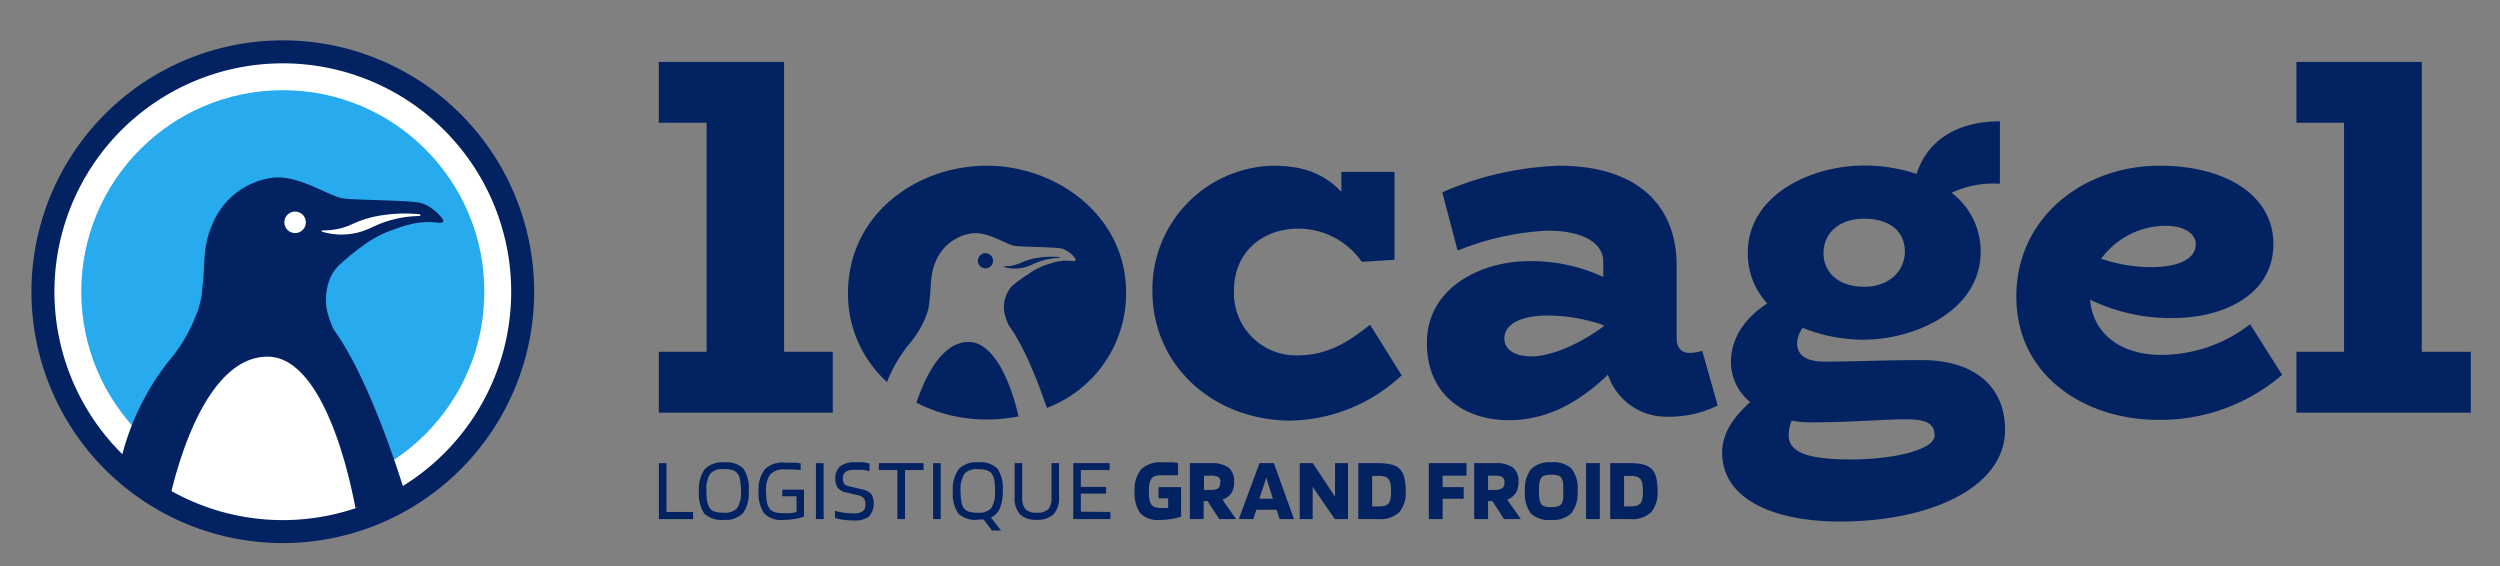 <svg id="Calque_1" data-name="Calque 1" xmlns="http://www.w3.org/2000/svg" viewBox="0 0 297.2 67.29"><rect x="0" y="0" width="297.2" height="67.29" fill="#808080" stroke="none"/><defs><style>.cls-1,.cls-5{fill:#fff;}.cls-2,.cls-4{fill:#022262;}.cls-2,.cls-5{opacity:0.1;}.cls-3{fill:#27abee;}</style></defs><circle class="cls-1" cx="33.62" cy="34.68" r="28.07"/><path class="cls-2" d="M38,28.4a.09.09,0,0,1,0-.17,52.13,52.13,0,0,1,6.51-2.15,17.89,17.89,0,0,1,5.42-.3c.1,0,.1.17,0,.17a13.36,13.36,0,0,0-5.6,1.32A13.53,13.53,0,0,1,38,28.4Z"/><circle class="cls-3" cx="33.62" cy="34.68" r="23.96"/><path class="cls-4" d="M53.19,26.6c-.54-.54-1.59-2.05-3.2-2.48-1.17-.31-7.44-.32-9.12-.52s-5.37-2.86-8.48-2.47a9,9,0,0,0-7.19,5.65C24,29.51,24.4,32,24.07,34a10,10,0,0,1-.85,3.68A18.65,18.65,0,0,1,20,43a30.46,30.46,0,0,0-5.72,12.08l6.56,5.29H48.68s-4.07-14.39-9-21.18a12.09,12.09,0,0,1-.83-2.37s-.65-3.3,1.48-5.31a29.18,29.18,0,0,1,3-2.43,13.3,13.3,0,0,1,3.36-1.76c.54-.2,1.18-.41,1.92-.61a8.64,8.64,0,0,1,4.57,0h0A.07.07,0,0,0,53.19,26.6Z"/><path class="cls-1" d="M49.87,25.47a17.89,17.89,0,0,0-5.42.3,13.1,13.1,0,0,0-2.84,1,8.25,8.25,0,0,1-3.29.62.08.08,0,0,0,0,.16,8,8,0,0,0,4.23.09l.42-.12A11.15,11.15,0,0,0,44.27,27a13.2,13.2,0,0,1,5.6-1.32A.09.09,0,0,0,49.87,25.47Z"/><path class="cls-5" d="M49.87,25.47a17.89,17.89,0,0,0-5.42.3,13.1,13.1,0,0,0-2.84,1,8.25,8.25,0,0,1-3.29.62.08.08,0,0,0,0,.16,8,8,0,0,0,4.23.09l.42-.12A11.15,11.15,0,0,0,44.27,27a13.2,13.2,0,0,1,5.6-1.32A.09.09,0,0,0,49.87,25.47Z"/><path class="cls-3" d="M51.8,26.45s1.56.33.58-.75,2.15.59,2.15.59L54,28.5,51.8,27.05Z"/><circle class="cls-1" cx="35.08" cy="26.43" r="1.28"/><path class="cls-1" d="M42.31,60.71s-3-18.31-10.5-18.31c-8.7,0-11.94,18.31-11.94,18.31Z"/><path class="cls-5" d="M21.26,55.22A24.06,24.06,0,0,0,41.6,57.28S38.73,42.5,31.81,42.4,21.26,55.22,21.26,55.22Z"/><path class="cls-4" d="M3.74,34.68A29.88,29.88,0,1,0,33.62,4.8,29.88,29.88,0,0,0,3.74,34.68Zm2.73,0A27.15,27.15,0,1,1,33.62,61.83,27.16,27.16,0,0,1,6.47,34.68Z"/><path class="cls-4" d="M82.4,60.86v.85H78.33V55.06h.9v5.8Z"/><path class="cls-4" d="M89,58.37A4,4,0,0,1,88.33,61a2.85,2.85,0,0,1-2.27.8,3,3,0,0,1-2.33-.74,4.25,4.25,0,0,1-.64-2.68,4,4,0,0,1,.7-2.61,2.86,2.86,0,0,1,2.27-.8,2.92,2.92,0,0,1,2.32.74A4.17,4.17,0,0,1,89,58.37Zm-4.7,1.92a1.16,1.16,0,0,0,.6.51,3.33,3.33,0,0,0,1.14.15,1.91,1.91,0,0,0,1.61-.57,3.43,3.43,0,0,0,.44-2A7.43,7.43,0,0,0,88,57.19a2.22,2.22,0,0,0-.23-.75,1.1,1.1,0,0,0-.59-.51,3.09,3.09,0,0,0-1.15-.16,1.93,1.93,0,0,0-1.62.57,3.51,3.51,0,0,0-.43,2,7.69,7.69,0,0,0,.07,1.18A2.14,2.14,0,0,0,84.32,60.29Z"/><path class="cls-4" d="M94.69,59H93v-.79h2.58v3.2a5,5,0,0,1-1.06.27,8,8,0,0,1-1.39.13A2.79,2.79,0,0,1,90.82,61a4.26,4.26,0,0,1-.63-2.64,3.78,3.78,0,0,1,.75-2.59A3,3,0,0,1,93.3,55c.37,0,.72,0,1.06,0s.61.05.82.08v.8l-.92-.07-1,0a2.1,2.1,0,0,0-1.7.6,3.15,3.15,0,0,0-.49,2,7.48,7.48,0,0,0,.08,1.17,2,2,0,0,0,.26.76,1.16,1.16,0,0,0,.6.51A3.13,3.13,0,0,0,93.2,61a6.55,6.55,0,0,0,.7,0c.27,0,.53-.08.79-.13Z"/><path class="cls-4" d="M97.91,55.06v6.65H97V55.06Z"/><path class="cls-4" d="M102.21,58.92l-1.61-.38a1.67,1.67,0,0,1-1-.55,1.77,1.77,0,0,1-.29-1.07,1.84,1.84,0,0,1,.57-1.49,2.81,2.81,0,0,1,1.8-.47,8.54,8.54,0,0,1,.92,0,4.45,4.45,0,0,1,.76.15V56a7.27,7.27,0,0,0-.85-.15c-.27,0-.55,0-.84,0a2,2,0,0,0-1.14.24,1,1,0,0,0-.33.84.94.94,0,0,0,.15.58.84.84,0,0,0,.5.28l1.61.38a2.08,2.08,0,0,1,1.13.57,2.4,2.4,0,0,1-.29,2.68,2.9,2.9,0,0,1-1.8.45,8.25,8.25,0,0,1-1.24-.08,4.63,4.63,0,0,1-1-.22v-.85a7.9,7.9,0,0,0,1.06.23,8.47,8.47,0,0,0,1.13.08,1.9,1.9,0,0,0,1.11-.24,1,1,0,0,0,.32-.9,1,1,0,0,0-.15-.6A1.11,1.11,0,0,0,102.21,58.92Z"/><path class="cls-4" d="M109.79,55.06v.82h-2.2v5.83h-.91V55.88h-2.2v-.82Z"/><path class="cls-4" d="M111.83,55.06v6.65h-.9V55.06Z"/><path class="cls-4" d="M116.25,61.79a3,3,0,0,1-2.33-.74,4.19,4.19,0,0,1-.64-2.68,3.94,3.94,0,0,1,.7-2.61,2.85,2.85,0,0,1,2.27-.8,2.93,2.93,0,0,1,2.32.74,4.24,4.24,0,0,1,.64,2.67,5.09,5.09,0,0,1-.35,2.06,2.09,2.09,0,0,1-1.06,1.09l1.2,1.55h-1.07l-1-1.32a1.66,1.66,0,0,1-.32,0Zm-1.74-1.5a1.1,1.1,0,0,0,.59.51,3.4,3.4,0,0,0,1.15.15,1.93,1.93,0,0,0,1.61-.57,3.44,3.44,0,0,0,.43-2,7.6,7.6,0,0,0-.07-1.18,2.47,2.47,0,0,0-.23-.75,1.13,1.13,0,0,0-.59-.51,3.09,3.09,0,0,0-1.15-.16,1.93,1.93,0,0,0-1.62.57,3.5,3.5,0,0,0-.44,2,7.52,7.52,0,0,0,.08,1.18A2,2,0,0,0,114.51,60.29Z"/><path class="cls-4" d="M125,59.06v-4h.9v4a2.9,2.9,0,0,1-.65,2.07,2.74,2.74,0,0,1-2,.66,2.67,2.67,0,0,1-2-.65,2.91,2.91,0,0,1-.63-2.08v-4h.9v4a2.22,2.22,0,0,0,.38,1.47,1.8,1.8,0,0,0,1.36.42,1.84,1.84,0,0,0,1.37-.42A2.15,2.15,0,0,0,125,59.06Z"/><path class="cls-4" d="M132,60.86v.85h-4.41V55.06h4.32v.82h-3.42v2h3v.8h-3v2.15Z"/><path class="cls-4" d="M138.87,59.24h-1.14V57.91h2.68v3.5a5,5,0,0,1-1.06.27,8,8,0,0,1-1.39.13,3,3,0,0,1-2.4-.79,4.08,4.08,0,0,1-.67-2.64,3.66,3.66,0,0,1,.78-2.6,3.33,3.33,0,0,1,2.5-.82c.42,0,.79,0,1.12,0a7.43,7.43,0,0,1,.76.08V56.5l-.83,0c-.32,0-.67,0-1.05,0a2.5,2.5,0,0,0-.89.11.77.77,0,0,0-.44.37,1.53,1.53,0,0,0-.2.56,5.62,5.62,0,0,0-.06.9,5.22,5.22,0,0,0,.06.87,1.54,1.54,0,0,0,.17.56.82.82,0,0,0,.42.4,2.19,2.19,0,0,0,.84.12,2.75,2.75,0,0,0,.4,0l.4,0Z"/><path class="cls-4" d="M143.09,59.57v2.14h-1.64V55.06h2.43a3.51,3.51,0,0,1,2.18.52,2.1,2.1,0,0,1,.65,1.73,2.35,2.35,0,0,1-.34,1.33,2,2,0,0,1-1.05.75l1.62,2.32h-2l-1.38-2.14Zm2-2.26a.69.69,0,0,0-.26-.6,1.79,1.79,0,0,0-.91-.16h-.79v1.69h.79a1.55,1.55,0,0,0,.91-.2A.9.9,0,0,0,145.05,57.31Z"/><path class="cls-4" d="M149,61.71h-1.73l2.46-6.65h1.71l2.39,6.65h-1.71l-.35-1.11h-2.42Zm1.55-5c-.06.2-.12.41-.19.63L150,58.41l-.28.88h1.6l-.27-.88c-.1-.27-.19-.55-.28-.85S150.59,57,150.52,56.69Z"/><path class="cls-4" d="M160.25,55.06v6.65h-1.57l-2.63-3.84v3.84h-1.54V55.06h1.56l2.64,4v-4Z"/><path class="cls-4" d="M163.8,61.71h-2.32V55.06h2.32a6.31,6.31,0,0,1,1.62.17,2.05,2.05,0,0,1,1,.54,2.21,2.21,0,0,1,.52,1,6.5,6.5,0,0,1,.17,1.61,3.53,3.53,0,0,1-.78,2.53A3.34,3.34,0,0,1,163.8,61.71ZM165.11,57a.81.81,0,0,0-.44-.32,2.71,2.71,0,0,0-.87-.1h-.68v3.62h.68a3.07,3.07,0,0,0,.86-.09,1,1,0,0,0,.45-.31,1.42,1.42,0,0,0,.2-.54,4.88,4.88,0,0,0,.06-.85,5,5,0,0,0-.06-.86A1.47,1.47,0,0,0,165.11,57Z"/><path class="cls-4" d="M171.5,59.29v2.42h-1.64V55.06h4.48v1.49H171.5v1.36H174v1.38Z"/><path class="cls-4" d="M176.9,59.57v2.14h-1.65V55.06h2.43a3.54,3.54,0,0,1,2.19.52,2.1,2.1,0,0,1,.64,1.73,2.35,2.35,0,0,1-.34,1.33,2,2,0,0,1-1,.75l1.63,2.32h-2l-1.38-2.14Zm1.95-2.26a.69.69,0,0,0-.26-.6,1.79,1.79,0,0,0-.91-.16h-.78v1.69h.78a1.55,1.55,0,0,0,.91-.2A.9.9,0,0,0,178.85,57.31Z"/><path class="cls-4" d="M187.54,58.38a3.83,3.83,0,0,1-.73,2.62,3.12,3.12,0,0,1-2.4.81,3.16,3.16,0,0,1-2.42-.76,3.94,3.94,0,0,1-.7-2.67,3.83,3.83,0,0,1,.73-2.62,3.09,3.09,0,0,1,2.39-.8,3.17,3.17,0,0,1,2.43.76A3.91,3.91,0,0,1,187.54,58.38Zm-4.39,1.42a.74.74,0,0,0,.41.37,2.52,2.52,0,0,0,.85.11,2.55,2.55,0,0,0,.86-.11.78.78,0,0,0,.41-.37,1.73,1.73,0,0,0,.15-.55,6.81,6.81,0,0,0,0-.87,7,7,0,0,0,0-.89,1.73,1.73,0,0,0-.15-.55.73.73,0,0,0-.4-.39,2.58,2.58,0,0,0-.87-.11,2.55,2.55,0,0,0-.86.11.73.73,0,0,0-.4.39,1.73,1.73,0,0,0-.15.55,7,7,0,0,0-.05.89,6.81,6.81,0,0,0,.05.87A1.73,1.73,0,0,0,183.15,59.8Z"/><path class="cls-4" d="M190.19,55.06v6.65h-1.64V55.06Z"/><path class="cls-4" d="M193.74,61.71h-2.32V55.06h2.32a6.31,6.31,0,0,1,1.62.17,2.05,2.05,0,0,1,1,.54,2.22,2.22,0,0,1,.53,1,6.56,6.56,0,0,1,.16,1.61,3.58,3.58,0,0,1-.77,2.53A3.38,3.38,0,0,1,193.74,61.71ZM195.05,57a.81.81,0,0,0-.44-.32,2.71,2.71,0,0,0-.87-.1h-.67v3.62h.67a3,3,0,0,0,.86-.09,1,1,0,0,0,.45-.31,1.42,1.42,0,0,0,.2-.54,4.88,4.88,0,0,0,.06-.85,5,5,0,0,0-.06-.86A1.47,1.47,0,0,0,195.05,57Z"/><path class="cls-4" d="M99,41.82v7.24H78.32V41.82H84V14.59H78.32V7.36H93.21V41.82Z"/><path class="cls-4" d="M166.63,44.62A19.82,19.82,0,0,1,153.44,50C144.33,50,137,43.53,137,34.59A14.69,14.69,0,0,1,151.38,19.7c3.77,0,6.14,1.09,8.08,3.1V20.43h6.32V30.88l-3.89.25a9.2,9.2,0,0,0-7.53-3.95c-4.38,0-7.66,2.91-7.66,7.29a7.39,7.39,0,0,0,7.47,7.78c3.47,0,5.9-1.4,8.7-3.65Z"/><path class="cls-4" d="M204.2,48.21a13.15,13.15,0,0,1-6,1.33,7.3,7.3,0,0,1-7.05-5c-3.65,3.52-7.48,5.41-11.79,5.41-5.23,0-9.79-3-9.73-9.3.06-6.51,6.51-9.6,12.1-9.6a20.08,20.08,0,0,1,8.87,1.88V31.13c0-2.56-3-3.71-6.62-3.71a32.64,32.64,0,0,0-10.7,2.37l-1.82-6.93a37.89,37.89,0,0,1,13.86-3.16c9.48,0,14,4.86,14,11.85v8.63c0,1.34.73,1.77,1.52,1.77a4.68,4.68,0,0,0,1.52-.25Zm-22.07-5.84c1.65,0,4.87-.91,8.51-3.58v-.13a20.51,20.51,0,0,0-7-1.15c-2.49.06-4.8.85-4.8,2.73C178.85,41.76,180.37,42.37,182.13,42.37Z"/><path class="cls-4" d="M238.36,51.12c0,6.75-8.75,10.88-19.63,10.88-7.91,0-14-2.67-14-8.2,0-2.43,1.52-4.38,3.34-6A6.12,6.12,0,0,1,205.78,43c0-3,1.88-5.35,4.31-6.93a8.67,8.67,0,0,1-2.31-6c0-7,7.66-10.39,13.8-10.39a19.48,19.48,0,0,1,6.26,1c1.46-4.5,5.47-6.26,9.91-6.26v7.42A11.86,11.86,0,0,0,232,22.92a8.68,8.68,0,0,1,3.46,7c0,7.05-7.9,10.46-13.92,10.46a19.43,19.43,0,0,1-7.23-1.4,3.17,3.17,0,0,0-.67,1.82c0,1.82,1.76,2.19,3.22,2.19,4,0,6.57-.18,11.61-.18C234.29,42.8,238.36,45.59,238.36,51.12Zm-8.39.61c0-1.46-1.09-1.88-3.46-1.88-2.86,0-6.2.36-11.49.36A12.06,12.06,0,0,1,213,50a4.43,4.43,0,0,0-.36,1.76c0,2,2.25,2.86,7.35,2.86S230,53.49,230,51.73ZM216.78,30.09c0,2.19,1.64,4,4.86,4,3,0,4.81-1.94,4.81-4.19S224.8,26,221.64,26,216.78,27.84,216.78,30.09Z"/><path class="cls-4" d="M271.3,44.56a22.16,22.16,0,0,1-14.77,5.35c-8.51,0-16.83-5.11-16.83-14.65s8.14-15.56,17-15.56c8,0,13.56,3.59,13.56,9.3,0,6-5.84,8.81-12,8.81a21.89,21.89,0,0,1-9.79-2.19c.36,4.32,4,6.57,8.39,6.57a17.19,17.19,0,0,0,10.63-3.65Zm-21.51-13.8a18.69,18.69,0,0,0,6.13,1c3.35-.06,5.11-1.09,5.11-2.73,0-1.28-1.4-2.19-3.59-2.19A9.52,9.52,0,0,0,249.79,30.76Z"/><path class="cls-4" d="M293.73,41.82v7.24H273V41.82h5.66V14.59H273V7.36h14.9V41.82Z"/><path class="cls-4" d="M118.05,31a.9.9,0,1,0-.9.9A.9.9,0,0,0,118.05,31Z"/><path class="cls-4" d="M116.94,41.26a3.06,3.06,0,0,0-1.78-.61,3.46,3.46,0,0,0-1.12.18c-2.28.73-3.82,3.59-4.8,6.2l-.3.84a18.25,18.25,0,0,0,8.4,2,19.2,19.2,0,0,0,3.74-.37C120.88,48.59,119.61,43.1,116.94,41.26Z"/><path class="cls-4" d="M121.77,31.79l.24-.07a6.64,6.64,0,0,0,.76-.3,7.83,7.83,0,0,1,3.2-.76,0,0,0,1,0,0-.09,10.15,10.15,0,0,0-3.1.17,7.63,7.63,0,0,0-1.62.55,4.64,4.64,0,0,1-1.88.36,0,0,0,0,0,0,.09A4.52,4.52,0,0,0,121.77,31.79Z"/><path class="cls-4" d="M117.34,19.7c-8.51,0-16.53,5.9-16.53,15.13a14.14,14.14,0,0,0,4.64,10.59A16.6,16.6,0,0,1,108,41a11.68,11.68,0,0,0,2-3.21,6.16,6.16,0,0,0,.51-2.23c.2-1.2,0-2.74.69-4.4a5.47,5.47,0,0,1,4.36-3.42c1.89-.24,4.12,1.38,5.14,1.5s4.83.13,5.54.31a3.24,3.24,0,0,1,1.45,1c.43.47,0,.5-.19.48l-.13,0h0a5.07,5.07,0,0,0-2,.15c-.44.12-.84.25-1.16.36a8.28,8.28,0,0,0-2,1.07A17.76,17.76,0,0,0,120.31,34a3.78,3.78,0,0,0-.9,3.22,7.37,7.37,0,0,0,.5,1.44c1.88,2.56,3.55,6.91,4.54,9.83a14.55,14.55,0,0,0,9.42-13.7C133.87,25.6,125.55,19.7,117.34,19.7Z"/></svg>